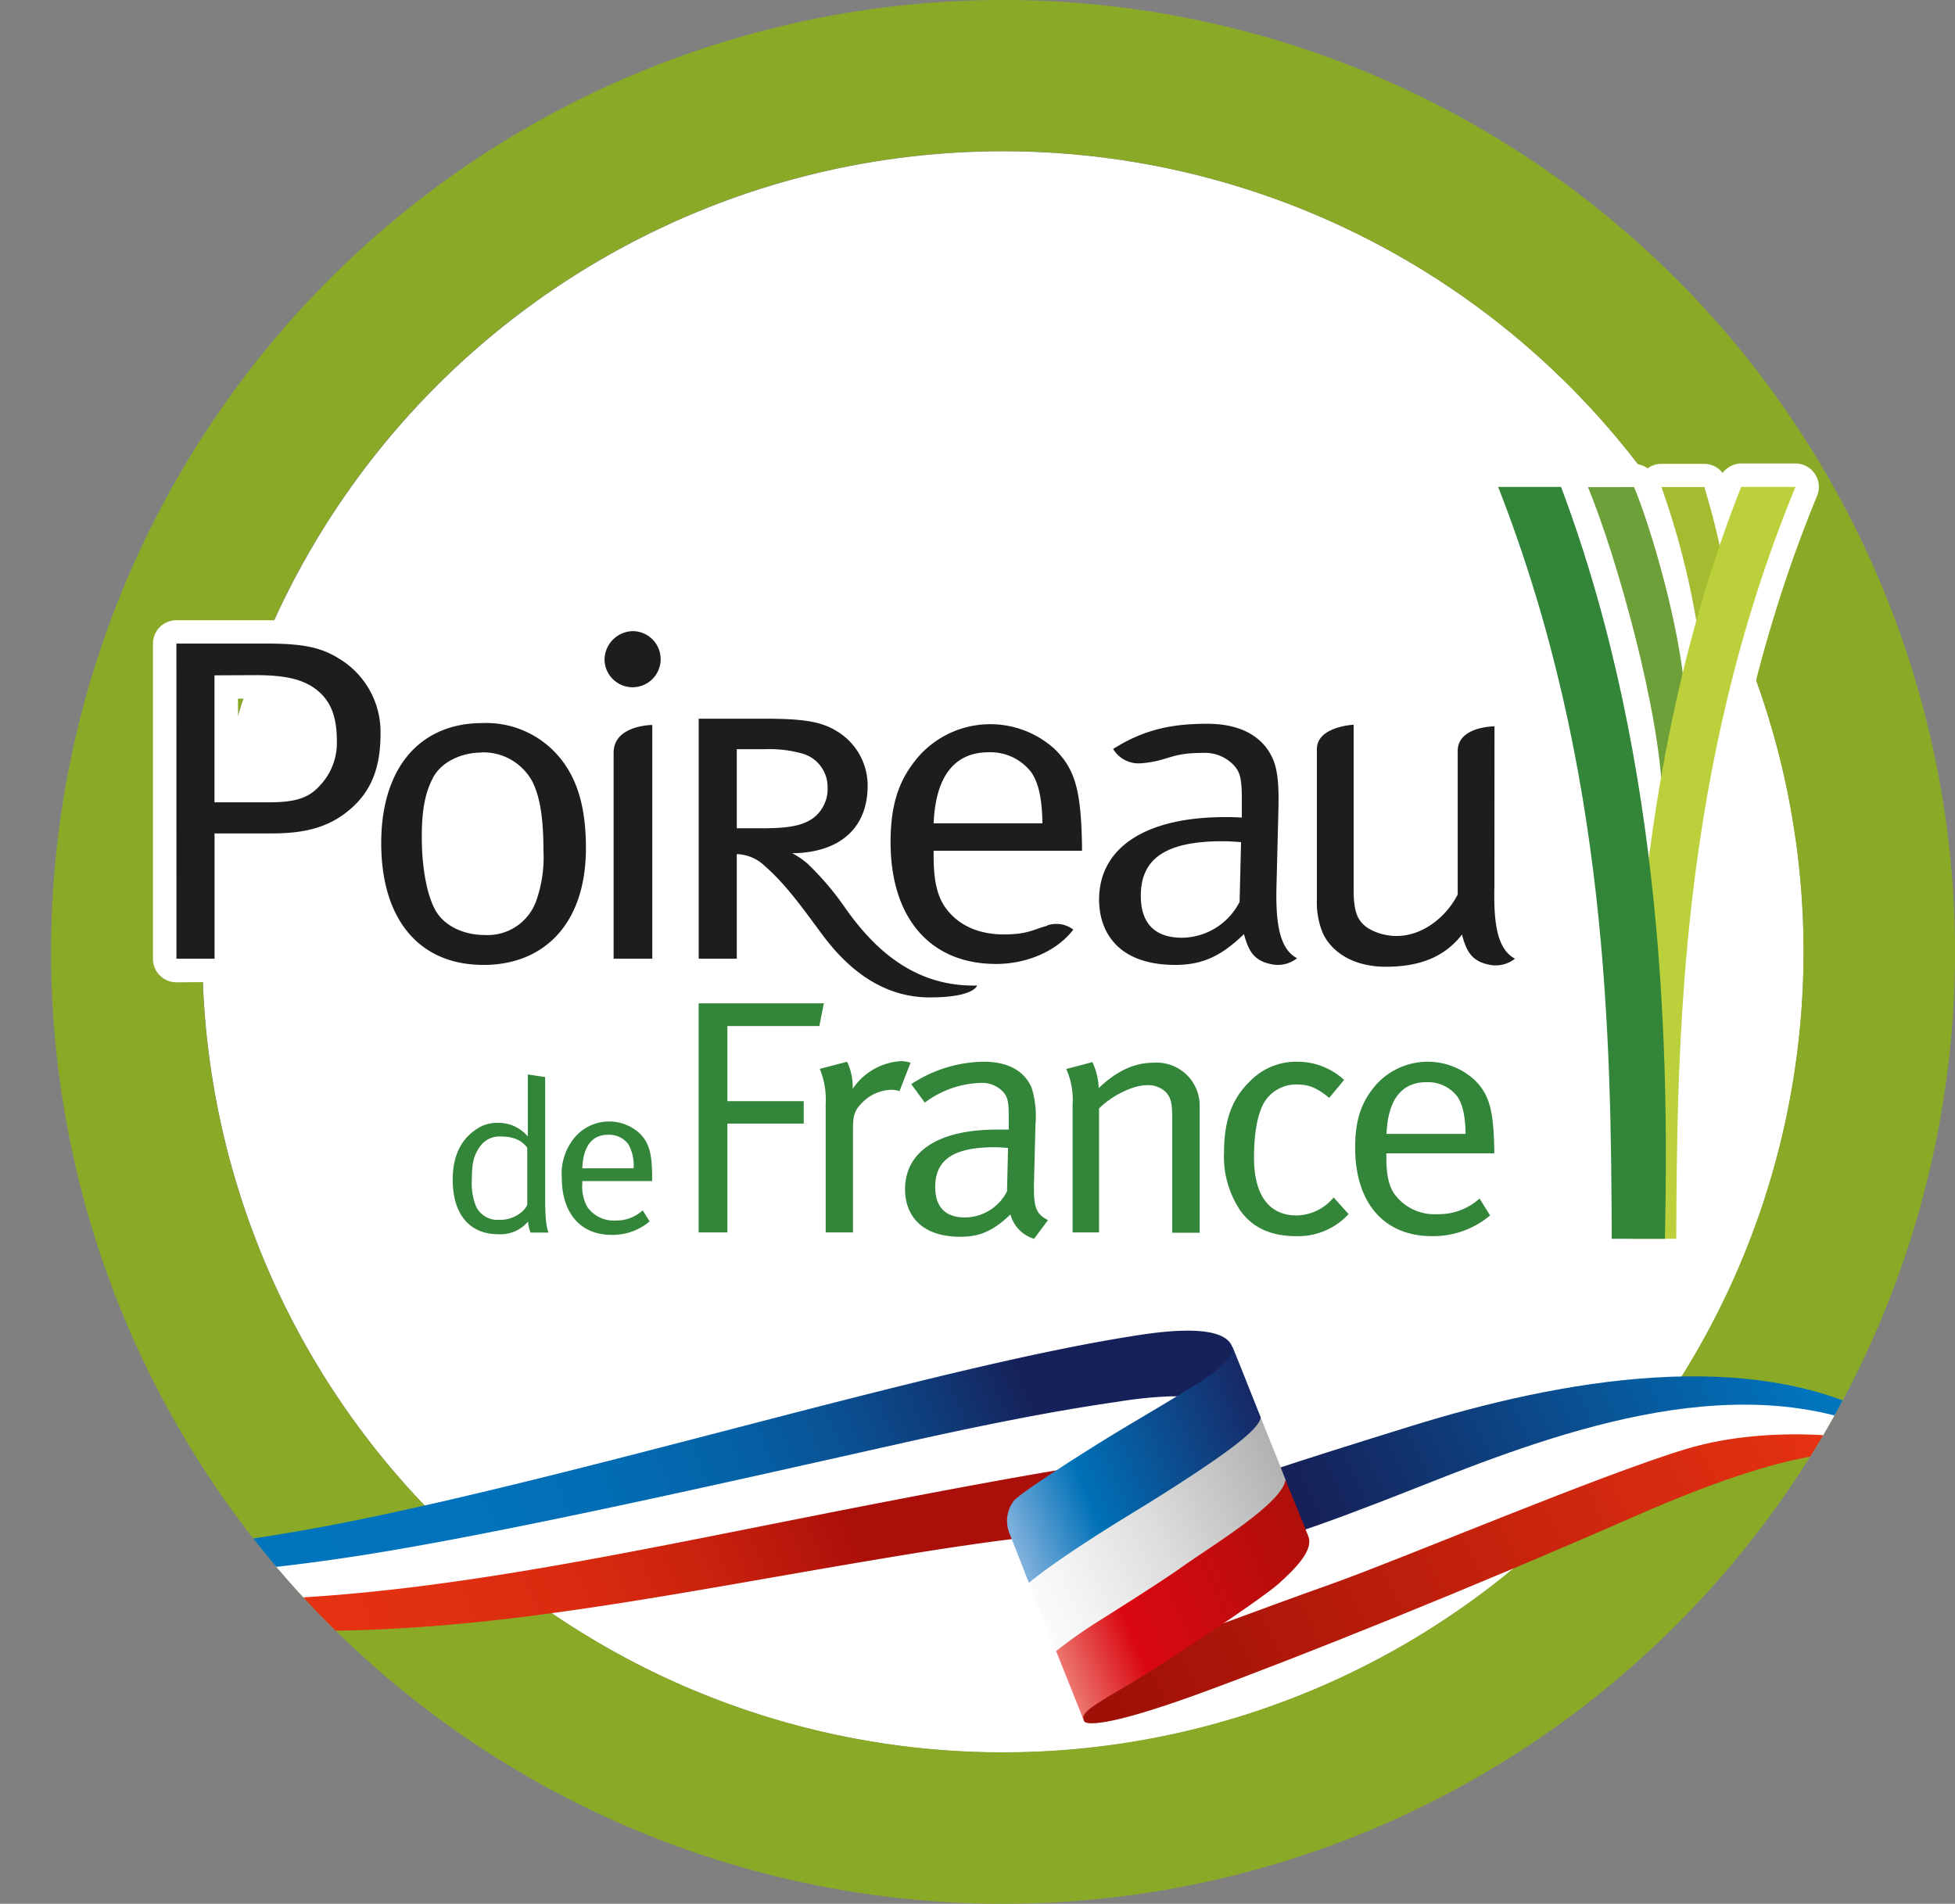 <svg id="logo" xmlns="http://www.w3.org/2000/svg" viewBox="0 0 307.9 299.86"><rect x="0" y="0" width="307.9" height="299.86" fill="#808080" stroke="none"/><defs><linearGradient id="GradientFill_2" x1="574.2" y1="-518.5" x2="516.98" y2="-401.17" gradientTransform="matrix(-.06 1 1 .06 579.78 -288.28)" gradientUnits="userSpaceOnUse"><stop offset="0" stop-color="#0075be"/><stop offset=".32" stop-color="#0173bc"/><stop offset=".5" stop-color="#026cb3"/><stop offset=".65" stop-color="#0561a6"/><stop offset=".78" stop-color="#0a5092"/><stop offset=".89" stop-color="#0f3b79"/><stop offset="1" stop-color="#16225a"/><stop offset="1" stop-color="#162159"/></linearGradient><linearGradient id="GradientFill_3" x1="554.77" y1="-343.74" x2="516.47" y2="-274.65" gradientTransform="matrix(-.06 1 1 .06 579.78 -288.28)" gradientUnits="userSpaceOnUse"><stop offset="0" stop-color="#162159"/><stop offset="1" stop-color="#0075be"/></linearGradient><linearGradient id="GradientFill_4" x1="581.75" y1="-518.8" x2="537.46" y2="-427.99" gradientTransform="matrix(-.06 1 1 .06 579.78 -288.28)" gradientUnits="userSpaceOnUse"><stop offset="0" stop-color="#e53212"/><stop offset=".33" stop-color="#e23012"/><stop offset=".56" stop-color="#d92b10"/><stop offset=".76" stop-color="#ca220e"/><stop offset=".93" stop-color="#b5150b"/><stop offset="1" stop-color="#aa0f09"/></linearGradient><linearGradient id="GradientFill_5" x1="583.98" y1="-375.17" x2="526.55" y2="-271.56" gradientTransform="matrix(-.06 1 1 .06 579.78 -288.28)" gradientUnits="userSpaceOnUse"><stop offset="0" stop-color="#9f1007"/><stop offset="1" stop-color="#e53212"/></linearGradient><linearGradient id="GradientFill_6" x1="563.8" y1="-396.54" x2="539.94" y2="-353.5" gradientTransform="matrix(-.06 1 1 .06 579.78 -288.28)" gradientUnits="userSpaceOnUse"><stop offset="0" stop-color="#fff"/><stop offset=".2" stop-color="#f6f6f6"/><stop offset=".53" stop-color="#dedede"/><stop offset=".95" stop-color="#b6b6b6"/><stop offset="1" stop-color="#b1b1b1"/></linearGradient><linearGradient id="GradientFill_7" x1="551.5" y1="-401.5" x2="530.23" y2="-357.88" gradientTransform="matrix(-.06 1 1 .06 579.78 -288.28)" gradientUnits="userSpaceOnUse"><stop offset="0" stop-color="#aac6e9"/><stop offset=".37" stop-color="#0071b7"/><stop offset="1" stop-color="#182765"/></linearGradient><linearGradient id="GradientFill_8" x1="574.36" y1="-395.46" x2="551.83" y2="-349.27" gradientTransform="matrix(-.06 1 1 .06 579.78 -288.28)" gradientUnits="userSpaceOnUse"><stop offset="0" stop-color="#f8c4af"/><stop offset=".4" stop-color="#da0812"/><stop offset="1" stop-color="#b10f0b"/></linearGradient><clipPath id="clip-path" transform="translate(8.04)"><circle cx="149.93" cy="149.93" r="149.93" fill="none"/></clipPath><style>.cls-2{fill:#fff}.cls-4{fill:#328539}.cls-8{fill:#1d1d1b}</style></defs><circle class="cls-2" cx="157.97" cy="149.93" r="126.1"/><path d="M149.93 0a149.93 149.93 0 10149.93 149.93A149.94 149.94 0 00149.93 0zm0 276A126.1 126.1 0 11276 149.93 126.1 126.1 0 01149.93 276z" transform="translate(8.04)" fill="#8aaa27"/><path class="cls-4" d="M77.82 169.65v19c0 2.93.14 4.5.53 5.49h-2.83a5.58 5.58 0 01-.39-1.74 5.67 5.67 0 01-4.68 2c-4.57 0-7.19-3.17-7.19-8.6 0-3.61 1.24-6.28 3.65-7.88a5.63 5.63 0 013.4-1.06 6 6 0 014.78 2.14v-9.76zM75 180.78c-.88-1.2-2.19-1.78-4.29-1.78a3.77 3.77 0 00-3.29 1.78c-.86 1.29-1.14 2.52-1.14 4.91a9.43 9.43 0 00.71 4.44 3.71 3.71 0 003.55 2A5.21 5.21 0 0074 191a3.38 3.38 0 001-1.21zm18.2 9.89l1.07 1.71a9 9 0 01-6 2.12c-4.89 0-7.83-3.42-7.83-9a8.85 8.85 0 012.17-6.5 7.11 7.11 0 0110.06-.52c1.52 1.51 2 3.12 2 7.17v.38h-11v.41a6.53 6.53 0 00.82 3.72 5.07 5.07 0 004.39 2.08 6.17 6.17 0 004.32-1.61m-9.53-6.61h8.08a6.93 6.93 0 00-.82-3.79 3.8 3.8 0 00-3.19-1.5c-2.51 0-3.93 1.76-4.07 5.29" transform="translate(8.04)"/><path class="cls-4" d="M110.03 158.03h19.72l-.71 3.58h-14.48v11.83h12.02v3.53h-12.02v17.15h-4.53v-36.09z"/><path class="cls-4" d="M121.11 168.34l4.26-1.11a9.24 9.24 0 01.88 4.27 9.91 9.91 0 017.64-4.37 5.41 5.41 0 011.48.26l-1.75 4.48a3.62 3.62 0 00-1.2-.22 6.63 6.63 0 00-4.54 1.9c-1.25 1.21-1.58 2-1.58 4.15v16.42H122v-20.2a12.83 12.83 0 00-.93-5.58m14.41 2.42a21.11 21.11 0 0111.42-3.53c3.77 0 6.39 1.42 7.54 4.11a15.09 15.09 0 01.6 5.78l-.22 8.64c-.11 4.26.16 5.36 2.19 6.42l-2.19 2.94a5.47 5.47 0 01-3.72-3.84c-2.62 2.52-4.75 3.52-7.86 3.52-6.72 0-8.74-3.94-8.74-7.46 0-6 5.3-9.42 14.42-9.42h1.91v-1.84c0-2.31-.11-3.26-.87-4.09a4.56 4.56 0 00-3.67-1.42 15.38 15.38 0 00-8.68 3.1zm15.24 10.05c-.71-.05-1.36-.11-2.13-.11-6.89 0-9.34 2.27-9.34 6.27 0 3.11 1.58 4.79 4.7 4.79a7.51 7.51 0 006.61-4.11zm9.12-12.42l4.16-1.1a10.27 10.27 0 011 4.1c2.84-2.74 5.68-4 8.57-4a6.78 6.78 0 017.33 6.89v19.89h-4.32v-17.78c0-2.79-.22-3.47-1-4.37a4.09 4.09 0 00-3-1.1c-2.18 0-5.57 1.68-7.53 3.68v19.52h-4.16v-20.2a11.81 11.81 0 00-1-5.53m43.77 1.69l-2.35 2.84c-1.91-1.53-3.11-2.11-5.19-2.11a5.89 5.89 0 00-5.13 2.95c-1 1.84-1.53 4.74-1.53 8.58 0 5.89 2.35 9.1 6.71 9.1a7.69 7.69 0 005.83-2.84l2.35 2.63a10.77 10.77 0 01-8.3 3.47q-5.82 0-8.69-3.94a15.19 15.19 0 01-2.62-9.32c0-5.73 1.75-8.89 4.1-11.15a10.09 10.09 0 017.37-3.06 10.91 10.91 0 017.43 2.85M225 188.81l1.64 2.63a13.91 13.91 0 01-9.18 3.26c-7.54 0-12.07-5.26-12.07-13.94 0-4.42 1-7.26 3.28-9.89a10.94 10.94 0 0115.51-.79c2.35 2.31 3 4.78 3.12 11v.58h-17v.64c0 2.47.32 4.36 1.25 5.73a7.79 7.79 0 006.78 3.21 9.57 9.57 0 006.66-2.47m-14.66-10.17h12.45c-.05-2.84-.44-4.57-1.26-5.84a5.85 5.85 0 00-4.91-2.31c-3.88 0-6.07 2.73-6.28 8.15" transform="translate(8.04)"/><path class="cls-2" d="M253.75 128.86a2.17 2.17 0 01-.36 0 3.68 3.68 0 01-3.33-3.55c-.39-12.74-7-36.44-11.41-47.16a3.68 3.68 0 013.4-5.08h7.24a3.69 3.69 0 013.4 2.27c2.95 7 7.48 22.68 8.3 33.7a3.56 3.56 0 01-.08 1.08L257.34 126a3.68 3.68 0 01-3.59 2.86z" transform="translate(8.04)"/><path class="cls-2" d="M260.29 110.11H260a3.69 3.69 0 01-3.39-3.34A122.4 122.4 0 00250.16 78a3.68 3.68 0 013.45-4.94h6.73a3.69 3.69 0 013.51 2.54 129.49 129.49 0 013.7 15.4 3.76 3.76 0 01-.05 1.53l-3.64 14.77a3.67 3.67 0 01-3.57 2.81z" transform="translate(8.04)"/><path class="cls-2" d="M256 198.81h-7a3.68 3.68 0 01-3.68-3.61c-.68-30.77.4-76.68 17.48-119.86a3.68 3.68 0 013.42-2.34h8.51a3.69 3.69 0 013.41 5.09c-18.19 44.18-18.37 88-18.49 117a3.69 3.69 0 01-3.65 3.72zm12.75-118.43C257.82 109.05 254 139 252.92 164.46c1.23-24.7 4.92-54.1 16.38-84.08z" transform="translate(8.04)"/><path class="cls-2" d="M254.17 198.81h-8.37a3.67 3.67 0 01-3.68-3.67c-.13-29-.31-72.88-17.64-117.1a3.68 3.68 0 013.43-5h9.91a3.7 3.7 0 013.45 2.39c16.28 43.33 17.26 89.12 16.59 119.8a3.69 3.69 0 01-3.69 3.58zm-4.7-7.37h1.09c.48-29.39-.92-71.28-15.31-111.06h-2c15.27 41.91 16.07 82.67 16.22 111.06z" transform="translate(8.04)"/><path d="M242.06 76.73c4.74 11.56 11.29 35.46 11.68 48.45l3.58-15.92c-.8-10.6-5.26-25.94-8-32.55z" transform="translate(8.04)" fill="#6ea039"/><path d="M260.36 76.71h-6.74a125.51 125.51 0 016.66 29.7l3.64-14.77a123 123 0 00-3.56-15" transform="translate(8.04)" fill="#a3bc30"/><path d="M266.22 76.7h8.51c-18.27 44.38-18.64 87.52-18.77 118.42h-7c-.6-27.51-.17-74.46 17.22-118.42" transform="translate(8.04)" fill="#bbd03a"/><path class="cls-4" d="M237.82 76.7h-9.91c17.4 44.38 17.76 87.52 17.89 118.42h8.37c.61-27.51.17-74.46-16.35-118.42" transform="translate(8.04)"/><path class="cls-2" d="M138.35 160.79c-7.4 0-13.93-3.64-19.41-10.8-.64-.84-1.28-1.69-1.91-2.55a70.65 70.65 0 00-5.35-6.64V151a3.68 3.68 0 01-3.68 3.68h-6a3.68 3.68 0 01-3.7-3.68v-37.8a3.68 3.68 0 013.68-3.68h10.53c6.8 0 10.13.63 13.19 2.49a13.77 13.77 0 016.58 11.69c0 6-2.8 10.47-7.65 12.71 1.11 1.3 2.27 2.8 3.53 4.57 5.21 7.29 10.49 10.53 17.14 10.53h.53a3.69 3.69 0 013.6 4.49c-.7 3.19-4.43 4.79-11.08 4.79zm-26.3-34c4.1 0 5.27-.45 5.92-.94a2.32 2.32 0 00.7-1.89 1.84 1.84 0 00-1.49-1.75 15.17 15.17 0 00-4.45-.5h-1v5.08zm-92.31 27.93a3.69 3.69 0 01-3.69-3.72v-49.63a3.69 3.69 0 013.69-3.68H34c5.46 0 9.37.47 13.23 2.87a17.24 17.24 0 018.35 15c0 6.4-1.88 11-5.92 14.57S41.28 135 34.77 135h-5.33v16a3.69 3.69 0 01-3.69 3.68zm14.65-32c4 0 4.63-.72 5.34-1.48a6.14 6.14 0 001.66-4.53c0-3.23-.81-4.34-1.67-5.06-1-.83-2.62-1.61-7.43-1.61h-2.85v12.68z" transform="translate(8.04)"/><path class="cls-2" d="M68.15 155.67c-12.24 0-19.85-8.77-19.85-22.87 0-13.73 7.7-22.59 19.62-22.59A18.72 18.72 0 0183.77 118c2.83 4 4.15 8.9 4.15 15.55 0 13.45-7.76 22.12-19.77 22.12zm-.3-33.45c-2.21 0-3.9 1-4.42 2-.93 1.74-1.36 4.18-1.36 7.67 0 4.86.9 8.5 1.75 9.84a5.45 5.45 0 004.48 1.9 4.48 4.48 0 004.66-3 17 17 0 00.9-6.55c0-4.46-.42-7.39-1.34-9.2a5.11 5.11 0 00-4.67-2.66z" transform="translate(8.04)"/><path class="cls-2" d="M88.6 154.72a3.68 3.68 0 01-3.68-3.72v-32.43a7.51 7.51 0 014.6-6.94 8.07 8.07 0 01-6-7.73 8.27 8.27 0 0116.54-.07 8.07 8.07 0 01-4 6.93 3.69 3.69 0 012.34 3.43V151a3.69 3.69 0 01-3.69 3.68zm60.24.8c-12.52 0-20.3-8.77-20.3-22.87 0-6.88 1.62-11.68 5.42-16a18.75 18.75 0 0126.72-1.29c4.38 4.32 5.23 9.17 5.37 17.76v.88a3.69 3.69 0 01-3.68 3.69h-19.54a7 7 0 00.94 3c1.57 2.31 4.28 2.8 6.27 2.8a10.18 10.18 0 004.05-.68c.53-.18 1.12-.38 1.85-.57a10 10 0 012.44-.32 7.64 7.64 0 015.17 1.88 3.68 3.68 0 01.38 4.9c-3.23 4.19-9.01 6.82-15.09 6.82zm3.29-29.52a6.35 6.35 0 00-.82-2.36 4.53 4.53 0 00-3.67-1.5c-1.11 0-3.39 0-4.44 3.86z" transform="translate(8.04)"/><path class="cls-2" d="M177.07 155.67c-7.25 0-15.71-3.66-15.71-14 0-3.84 1.64-16.22 22.46-16.63a7 7 0 00-.19-1.91c-.32-.35-.74-.8-2.35-.8a12.71 12.71 0 00-4.5.66 20.8 20.8 0 01-4.84 1h-.73a8.4 8.4 0 01-7.25-4.23 3.69 3.69 0 011.27-4.84c6.27-4 11.82-4.58 16.88-4.58 6.7 0 11.58 2.8 13.76 7.88 1.06 2.53 1.21 5.51 1.12 9.5l-.3 11.88c-.17 6.76.93 7.86 1.27 8a3.69 3.69 0 01.8 6 8.31 8.31 0 01-5.54 2 9.14 9.14 0 01-2-.22 8.28 8.28 0 01-4.57-2.55 16.54 16.54 0 01-9.58 2.84zm6.53-19.4c-8.33.18-8.33 3-8.33 4.92 0 2.46.73 2.9 2.78 2.9a6.59 6.59 0 005.43-3z" transform="translate(8.04)"/><path class="cls-2" d="M210.18 156c-6 0-10.93-2.69-13.15-7.2a15.74 15.74 0 01-1.36-7V118c0-4.88 4.82-7.33 9.3-7.53h.17a3.7 3.7 0 013.69 3.69v25.94c0 2.61.31 2.82.62 3a5.12 5.12 0 002.53.61c2.1 0 4.42-1.54 5.86-3.82v-21.63c0-5.17 4.91-7.54 9.47-7.54a3.69 3.69 0 013.69 3.68v25.2c-.17 6.85.93 8 1.28 8.14a3.68 3.68 0 01.78 6 8.33 8.33 0 01-5.54 2 9.59 9.59 0 01-2-.21 8.46 8.46 0 01-4.41-2.37 19.74 19.74 0 01-10.93 2.84z" transform="translate(8.04)"/><path class="cls-8" d="M121.87 147.75c-3-4-5.86-8.21-9.44-11.33a6.65 6.65 0 00-4.43-1.89V151h-6v-37.8h10.53c6.46 0 9 .59 11.28 2a10 10 0 014.8 8.54c0 6.67-4.36 10.57-11.88 10.65a12.68 12.68 0 012.45 1.68 44.78 44.78 0 016 7.09c4.14 5.81 10.41 12.31 20.66 12.07 0 0-.41 1.87-7.48 1.87s-12.47-4.1-16.48-9.35M108 118v12.46h4c4.29 0 6.47-.44 8.12-1.67a5.79 5.79 0 002.18-4.85 5.47 5.47 0 00-4.13-5.29 19 19 0 00-5.49-.65zm-88.26-16.63H34c5.57 0 8.49.58 11.28 2.32a13.48 13.48 0 016.61 11.87c0 5.07-1.28 8.84-4.66 11.8s-7.22 3.91-12.48 3.91h-9V151h-6zm6 5v20h8.64c4.37 0 6.32-.8 8-2.68a9.74 9.74 0 002.63-7c0-3.69-.9-6.15-3-7.89s-4.89-2.46-9.78-2.46zm42.18 7.52a15 15 0 0112.86 6.31c2.33 3.25 3.46 7.53 3.46 13.39 0 12-6.69 18.39-16.09 18.39C57.85 152 52 144.67 52 132.8s6.09-18.91 15.93-18.91m-.07 4.64c-3.31 0-6.39 1.52-7.67 3.91s-1.8 5.14-1.8 9.41c0 5.07.9 9.55 2.32 11.81s4.37 3.61 7.6 3.61a8.12 8.12 0 008.12-5.43 20.56 20.56 0 001.12-7.84c0-5.06-.53-8.47-1.73-10.86a8.74 8.74 0 00-8-4.63m23.94-19.1a4.42 4.42 0 11-4.59 4.49 4.54 4.54 0 014.59-4.49m-3.16 19.16c0-4.38 6.09-4.38 6.09-4.38V151H88.6z" transform="translate(8.04)"/><path class="cls-8" d="M156.87 145.77a4.43 4.43 0 014.13.65c-2.61 3.42-7.35 5.41-12.16 5.41-10.38 0-16.62-7.23-16.62-19.18 0-6.08 1.36-10 4.51-13.61a15.08 15.08 0 0121.35-1.04c3.24 3.18 4.14 6.59 4.29 15.21v.79H139v.87c0 3.4.45 6 1.73 7.9 2.11 3.1 5.56 4.41 9.32 4.41s4.62-.78 6.83-1.36M139 129.68h17.14c-.07-3.91-.6-6.3-1.73-8a8.09 8.09 0 00-6.76-3.19c-5.34 0-8.35 3.77-8.65 11.23M167.22 118c5-3.18 9.47-4 14.89-4 5.18 0 8.79 1.95 10.37 5.65.82 2 .9 4.71.82 8l-.3 11.88c-.15 5.86.46 9.94 3.24 11.4a4.89 4.89 0 01-4.24.9c-2.64-.58-3.44-2.17-4.12-4.7-3.6 3.47-6.54 4.85-10.82 4.85-9.25 0-12-5.43-12-10.28 0-8.18 7.29-13 19.85-13 1.57 0 2.63.07 2.63.07v-2.53c0-3.19-.15-4.49-1.21-5.65a6.26 6.26 0 00-5-2c-5.16 0-5.33 1.29-9.64 1.63a4.65 4.65 0 01-4.42-2.26m20.15 14.68c-1-.07-1.88-.14-2.93-.14-9.48 0-12.86 3.11-12.86 8.61 0 4.28 2.18 6.59 6.47 6.59a10.3 10.3 0 009.09-5.65zm39.9 6.96c-.15 5.86.46 9.94 3.24 11.4a4.9 4.9 0 01-4.24.91c-2.64-.58-3.44-2.18-4.11-4.71-2.86 3.69-6.92 5.07-12 5.07-4.74 0-8.27-2-9.85-5.14a12.59 12.59 0 01-1-5.36V118c0-3.58 5.79-3.85 5.79-3.85v25.95c0 3.41.53 4.93 2.26 6.09a8.68 8.68 0 004.58 1.23c3.69 0 7.52-2.61 9.55-6.52v-22.63c0-3.86 5.79-3.87 5.79-3.87z" transform="translate(8.04)"/><g clip-path="url(#clip-path)"><path class="cls-2" d="M204 238.29c-2.25.84-4.52 1.66-6.8 2.43l.54 1.32c.4 1-.09 2.21-1 3.43a26.44 26.44 0 01-3.61 3.75c-.79.72-2.81 2.2-5.42 4-1.8 1.25-3.62 2.47-5.46 3.68l2.44-.91c3.63-1.34 8-2.94 12.27-4.49l4.86-1.75c6.42-2.24 12.75-4.9 19.07-7.41 12.95-5.16 28.14-11.21 36.65-13.79a66 66 0 0127.16-1.67c1.27.17 2.36.35 3.26.54a16.68 16.68 0 012.08.53l.11-1.89a51.21 51.21 0 00-17.51-4.86 75.32 75.32 0 00-19.89 1c-12.8 2.21-25.45 6.95-36.66 11.4-5.15 2.05-9.09 3.57-12.09 4.69zm-211.85 8.44l-.15 2.21c38.61 7.93 75.87.51 120-8.28 4.17-.83 8.4-1.67 13.06-2.58 7.53-1.48 14-2.71 19.52-3.74s10.31-1.87 14.33-2.54c3.34-2.18 6.73-4.28 10.14-6.34 3.22-1.94 6.46-3.84 9.68-5.78l-2.2-.08a42 42 0 00-5 .39c-3.85.46-7.68 1.07-11.5 1.73-5.5.94-11 2-16.44 3.17-5.68 1.19-11.34 2.48-17 3.75-25.26 5.66-58.11 13-79 16.22-14.13 2.1-28.49 3.57-42.79 3q-3.43-.13-6.6-.42c-2.03-.16-4.05-.44-6.05-.71z" transform="translate(8.04)"/><path d="M-7.79 245.58c5.41.11 27.54-.31 56.44-6.25 39.25-8.07 89.84-23.76 121-28.78 3.2-.51 14.54-2.5 16.29 1.39.1.21.2.48.31.77-.17 1.43-2.25 3-3.13 3.77a62.38 62.38 0 01-5.38 3.45h-1.21a63.72 63.72 0 00-8.42.84c-5.36.77-10.72 1.7-16.08 2.74s-11.18 2.26-17.77 3.74c-25.91 5.79-63.55 14.41-86.67 17.93s-41.84 4-55.49 1.88z" transform="translate(8.04)" fill="url(#GradientFill_2)" fill-rule="evenodd"/><path d="M290.15 226.33c-23.39-11.39-51.55-1.33-73.94 7.55-10.61 4.21-16.14 6.19-18.88 7.1l-3.94-9.77c3.43-1.13 9.89-3.21 21-6.65 22.34-6.9 54.28-13.3 75.82-.1z" transform="translate(8.04)" fill="url(#GradientFill_3)" fill-rule="evenodd"/><path fill-rule="evenodd" fill="#fff" d="M298.11 227.66l.08-1.33-.08 1.33z"/><path d="M-8 248.64c42.31 8.7 83-1.06 133-10.85 15-2.94 25.82-4.94 33.85-6.28a57.43 57.43 0 00-7 5 5.2 5.2 0 00-.65 5.28l.25.61q-6.65.84-14.8 2.14c-53.58 8.65-93.6 19.65-144.65 5.59z" transform="translate(8.04)" fill="url(#GradientFill_4)" fill-rule="evenodd"/><path d="M162.71 271.11c.18.46 2.77 1.24 17.93-4.28s43.36-16.83 68.78-28 34.27-10.56 40.57-9.77l.08-1.44c-3.2-1.08-18.93-3.52-32.6.62s-44.48 17.2-55.73 21.21c-5.88 2.09-12.66 4.59-17.81 6.49-5.38 3.64-11.68 7.7-15.16 9.72-5.22 3-6.35 3.89-6.32 4.76l.11.29z" transform="translate(8.04)" fill="url(#GradientFill_5)" fill-rule="evenodd"/><path d="M158.38 260.27l-4.46-11.16s3.59-3.25 16.57-11.18c6.21-3.79 12.2-7.72 15.6-10.3 3.69-2.8 4.25-4 4.33-4.6.13.31 2.19 5.48 2.81 7l1.26 3.21c-.44 3.64-11.46 10.3-16.2 13.68-2.85 2-8.53 5.65-13.12 8.53a79.32 79.32 0 00-6.79 4.82z" transform="translate(8.04)" fill="url(#GradientFill_6)" fill-rule="evenodd"/><path d="M151 241.65a5.2 5.2 0 01.65-5.28c1.14-1.36 12.09-8.36 18.51-12.17s11.74-7 12.77-7.87 3.73-2.91 3-4.51c.42.92 2.87 7.13 4.59 11.43-.09.62-.64 1.79-4.34 4.6-3.4 2.58-9.38 6.5-15.6 10.29-13 7.93-16.57 11.18-16.57 11.18z" transform="translate(8.04)" fill="url(#GradientFill_7)" fill-rule="evenodd"/><path d="M162.72 271.14l-.12-.3-4.31-10.78a76.76 76.76 0 016.79-4.78c4.6-2.89 10.28-6.51 13.12-8.53 4.75-3.38 15.77-10 16.21-13.68 0 0 2.69 6.62 3.59 8.86s-2.06 5.16-4.66 7.51-18.13 12.72-24.44 16.38-6.64 4.18-6.18 5.32z" transform="translate(8.04)" fill="url(#GradientFill_8)" fill-rule="evenodd"/></g></svg>